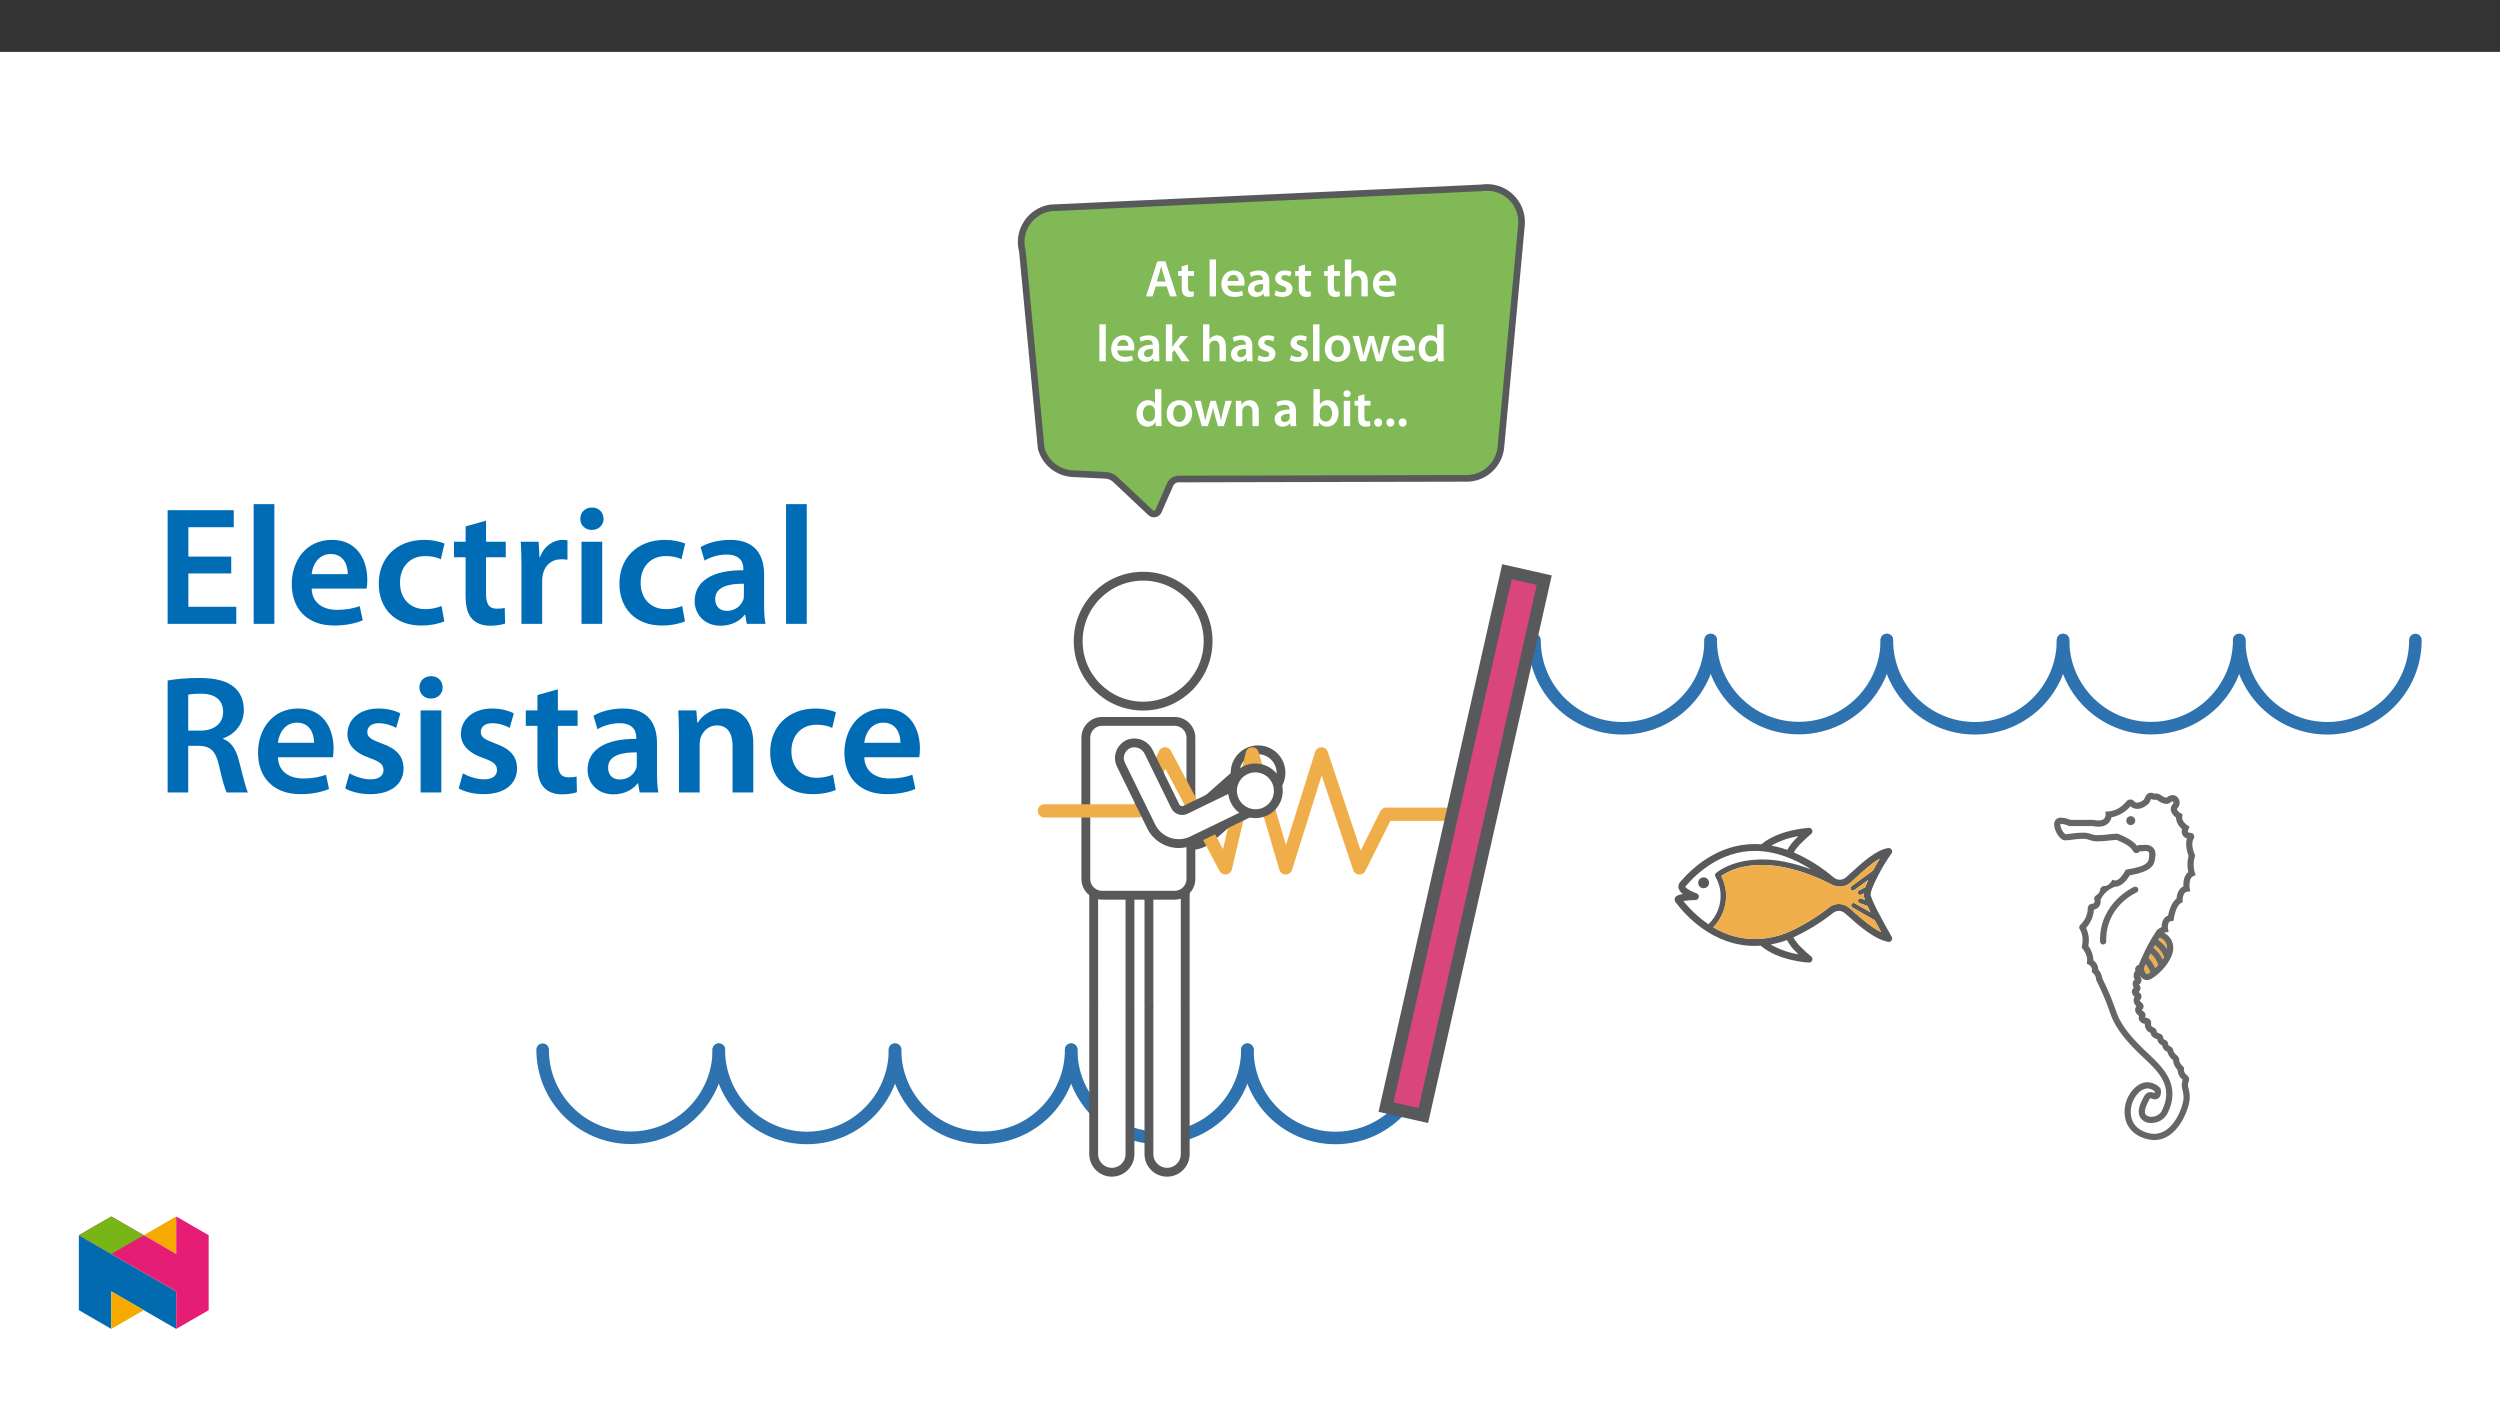 ﻿<?xml version="1.0" encoding="utf-8"?>
<svg xmlns="http://www.w3.org/2000/svg" xmlns:xlink="http://www.w3.org/1999/xlink" viewBox="0 0 960 540" version="1.1">
  <rect x="0" y="0" width="960" height="540" fill="#333333" stroke="none"/>
  <defs>
    <g>
      <symbol overflow="visible" id="glyph0-0">
        <path style="stroke:none;" d="M 0 0 L 9.953 0 L 9.953 -13.984 L 0 -13.984 Z M 4.984 -7.906 L 1.609 -12.953 L 8.328 -12.953 Z M 5.578 -6.969 L 8.969 -12.047 L 8.969 -1.938 L 5.578 -7 Z M 1.594 -1 L 4.984 -6.078 L 8.328 -1.031 L 1.609 -1.031 Z M 1 -12.047 L 4.359 -7 L 1 -1.938 Z M 1 -12.047 " />
      </symbol>
      <symbol overflow="visible" id="glyph0-1">
        <path style="stroke:none;" d="M 8.344 -3.828 L 9.562 0 L 12.219 0 L 7.828 -13.469 L 4.719 -13.469 L 0.391 0 L 2.922 0 L 4.078 -3.812 L 8.344 -3.812 Z M 4.5 -5.672 L 5.531 -8.984 C 5.75 -9.781 5.969 -10.719 6.156 -11.469 L 6.219 -11.469 C 6.422 -10.719 6.641 -9.797 6.891 -8.984 L 7.922 -5.703 L 4.5 -5.703 Z M 4.5 -5.672 " />
      </symbol>
      <symbol overflow="visible" id="glyph0-2">
        <path style="stroke:none;" d="M 1.719 -11.531 L 1.719 -9.734 L 0.344 -9.734 L 0.344 -7.875 L 1.719 -7.875 L 1.719 -3.328 C 1.719 -2.047 1.953 -1.141 2.484 -0.578 C 2.953 -0.078 3.688 0.219 4.609 0.219 C 5.359 0.219 6.016 0.094 6.375 -0.047 L 6.312 -1.938 C 6.062 -1.859 5.812 -1.828 5.375 -1.828 C 4.438 -1.828 4.125 -2.406 4.125 -3.609 L 4.125 -7.875 L 6.453 -7.875 L 6.453 -9.734 L 4.125 -9.734 L 4.125 -12.234 L 1.719 -11.547 Z M 1.719 -11.531 " />
      </symbol>
      <symbol overflow="visible" id="glyph0-3">
        <path style="stroke:none;" d="M 1.312 0 L 3.766 0 L 3.766 -14.188 L 1.312 -14.188 Z M 1.312 0 " />
      </symbol>
      <symbol overflow="visible" id="glyph0-4">
        <path style="stroke:none;" d="M 9.547 -4.188 C 9.578 -4.406 9.625 -4.766 9.625 -5.219 C 9.625 -7.344 8.594 -9.953 5.438 -9.953 C 2.328 -9.953 0.703 -7.406 0.703 -4.719 C 0.703 -1.75 2.547 0.203 5.703 0.203 C 7.094 0.203 8.25 -0.062 9.078 -0.422 L 8.703 -2.125 C 7.969 -1.875 7.172 -1.688 6.031 -1.688 C 4.469 -1.688 3.109 -2.438 3.047 -4.156 L 9.516 -4.156 Z M 3.047 -5.891 C 3.141 -6.891 3.781 -8.25 5.297 -8.25 C 6.938 -8.25 7.328 -6.797 7.312 -5.922 L 3.047 -5.922 Z M 3.047 -5.891 " />
      </symbol>
      <symbol overflow="visible" id="glyph0-5">
        <path style="stroke:none;" d="M 8.844 -5.844 C 8.844 -7.969 7.953 -9.953 4.844 -9.953 C 3.312 -9.953 2.047 -9.547 1.312 -9.109 L 1.812 -7.469 C 2.469 -7.891 3.469 -8.188 4.422 -8.188 C 6.141 -8.188 6.391 -7.156 6.391 -6.516 L 6.391 -6.375 C 2.812 -6.391 0.641 -5.125 0.641 -2.688 C 0.641 -1.219 1.734 0.219 3.688 0.219 C 4.953 0.219 5.969 -0.312 6.531 -1.078 L 6.609 -1.078 L 6.797 0 L 9 0 C 8.891 -0.625 8.844 -1.469 8.844 -2.344 Z M 6.453 -3.422 C 6.453 -3.25 6.453 -3.062 6.391 -2.891 C 6.156 -2.188 5.453 -1.578 4.469 -1.578 C 3.688 -1.578 3.062 -1.984 3.062 -2.953 C 3.062 -4.422 4.719 -4.766 6.453 -4.734 Z M 6.453 -3.422 " />
      </symbol>
      <symbol overflow="visible" id="glyph0-6">
        <path style="stroke:none;" d="M 0.719 -0.484 C 1.438 -0.078 2.484 0.203 3.672 0.203 C 6.234 0.203 7.609 -1.094 7.609 -2.875 C 7.594 -4.297 6.797 -5.219 5.016 -5.844 C 3.781 -6.297 3.328 -6.547 3.328 -7.172 C 3.328 -7.766 3.812 -8.188 4.688 -8.188 C 5.531 -8.188 6.328 -7.875 6.719 -7.625 L 7.234 -9.391 C 6.656 -9.703 5.719 -9.953 4.641 -9.953 C 2.391 -9.953 0.969 -8.625 0.969 -6.906 C 0.969 -5.75 1.75 -4.703 3.641 -4.062 C 4.844 -3.625 5.234 -3.328 5.234 -2.672 C 5.234 -2.031 4.766 -1.594 3.688 -1.594 C 2.812 -1.594 1.75 -1.969 1.219 -2.312 L 0.703 -0.484 Z M 0.719 -0.484 " />
      </symbol>
      <symbol overflow="visible" id="glyph0-7">
        <path style="stroke:none;" d="M 1.312 0 L 3.766 0 L 3.766 -5.844 C 3.766 -6.094 3.781 -6.359 3.859 -6.578 C 4.141 -7.312 4.828 -7.922 5.781 -7.922 C 7.125 -7.922 7.656 -6.875 7.656 -5.484 L 7.656 0 L 10.094 0 L 10.094 -5.734 C 10.094 -8.844 8.359 -9.953 6.719 -9.953 C 6.094 -9.953 5.516 -9.797 5.016 -9.516 C 4.516 -9.266 4.109 -8.891 3.812 -8.422 L 3.766 -8.422 L 3.766 -14.188 L 1.312 -14.188 Z M 1.312 0 " />
      </symbol>
      <symbol overflow="visible" id="glyph0-8">
        <path style="stroke:none;" d="M 3.766 -14.188 L 1.312 -14.188 L 1.312 0 L 3.766 0 L 3.766 -3.312 L 4.578 -4.281 L 7.375 0 L 10.406 0 L 6.281 -5.75 L 9.922 -9.734 L 6.938 -9.734 L 4.562 -6.609 C 4.328 -6.281 4.047 -5.859 3.812 -5.484 L 3.766 -5.484 Z M 3.766 -14.188 " />
      </symbol>
      <symbol overflow="visible" id="glyph0-9">
        <path style="stroke:none;" d="M 5.719 -9.953 C 2.781 -9.953 0.703 -7.984 0.703 -4.797 C 0.703 -1.672 2.828 0.219 5.562 0.219 C 8.031 0.219 10.531 -1.391 10.531 -4.953 C 10.531 -7.906 8.609 -9.953 5.719 -9.953 Z M 5.656 -8.141 C 7.328 -8.141 8.016 -6.422 8.016 -4.906 C 8.016 -2.922 7.031 -1.594 5.641 -1.594 C 4.156 -1.594 3.234 -2.984 3.234 -4.859 C 3.234 -6.469 3.922 -8.141 5.656 -8.141 Z M 5.656 -8.141 " />
      </symbol>
      <symbol overflow="visible" id="glyph0-10">
        <path style="stroke:none;" d="M 0.281 -9.719 L 3.141 0 L 5.422 0 L 6.672 -3.969 C 6.953 -4.922 7.188 -5.875 7.391 -7.047 L 7.453 -7.047 C 7.672 -5.891 7.891 -4.984 8.188 -3.969 L 9.344 0 L 11.594 0 L 14.656 -9.734 L 12.25 -9.734 L 11.172 -5.422 C 10.922 -4.281 10.672 -3.234 10.531 -2.188 L 10.484 -2.188 C 10.281 -3.234 10.016 -4.281 9.719 -5.422 L 8.484 -9.734 L 6.516 -9.734 L 5.234 -5.297 C 4.984 -4.297 4.656 -3.234 4.469 -2.188 L 4.406 -2.188 C 4.25 -3.234 4.031 -4.281 3.781 -5.312 L 2.766 -9.734 L 0.266 -9.734 Z M 0.281 -9.719 " />
      </symbol>
      <symbol overflow="visible" id="glyph0-11">
        <path style="stroke:none;" d="M 7.812 -14.172 L 7.812 -8.703 L 7.75 -8.703 C 7.328 -9.422 6.375 -9.953 5.047 -9.953 C 2.703 -9.953 0.672 -8.016 0.703 -4.766 C 0.703 -1.766 2.531 0.219 4.859 0.219 C 6.25 0.219 7.438 -0.453 7.984 -1.531 L 8.047 -1.531 L 8.172 0 L 10.344 0 C 10.297 -0.672 10.266 -1.75 10.266 -2.75 L 10.266 -14.188 L 7.812 -14.188 Z M 7.812 -4.219 C 7.812 -3.969 7.797 -3.719 7.734 -3.5 C 7.484 -2.453 6.609 -1.797 5.625 -1.797 C 4.062 -1.797 3.188 -3.062 3.188 -4.859 C 3.188 -6.656 4.062 -8.031 5.641 -8.031 C 6.75 -8.031 7.531 -7.266 7.75 -6.328 C 7.797 -6.141 7.812 -5.875 7.812 -5.672 Z M 7.812 -4.219 " />
      </symbol>
      <symbol overflow="visible" id="glyph0-12">
        <path style="stroke:none;" d="M 1.312 0 L 3.766 0 L 3.766 -5.734 C 3.766 -6.016 3.812 -6.312 3.891 -6.516 C 4.141 -7.25 4.828 -7.922 5.797 -7.922 C 7.125 -7.922 7.656 -6.891 7.656 -5.5 L 7.656 0 L 10.094 0 L 10.094 -5.781 C 10.094 -8.844 8.344 -9.953 6.656 -9.953 C 5.047 -9.953 3.984 -9.047 3.547 -8.281 L 3.469 -8.281 L 3.344 -9.734 L 1.219 -9.734 C 1.281 -8.891 1.312 -7.953 1.312 -6.828 Z M 1.312 0 " />
      </symbol>
      <symbol overflow="visible" id="glyph0-13">
        <path style="stroke:none;" d="M 1.312 -2.75 C 1.312 -1.75 1.281 -0.672 1.219 0 L 3.312 0 L 3.422 -1.453 L 3.484 -1.453 C 4.188 -0.266 5.297 0.219 6.547 0.219 C 8.75 0.219 10.953 -1.531 10.953 -5.016 C 10.984 -7.969 9.281 -9.953 6.906 -9.953 C 5.453 -9.953 4.406 -9.344 3.812 -8.406 L 3.766 -8.406 L 3.766 -14.188 L 1.312 -14.188 Z M 3.766 -5.594 C 3.766 -5.844 3.812 -6.062 3.844 -6.234 C 4.109 -7.312 5.016 -8.016 6.016 -8.016 C 7.656 -8.016 8.469 -6.641 8.469 -4.922 C 8.469 -2.953 7.531 -1.75 6 -1.75 C 4.938 -1.75 4.078 -2.453 3.828 -3.453 C 3.781 -3.625 3.766 -3.828 3.766 -4.031 Z M 3.766 -5.594 " />
      </symbol>
      <symbol overflow="visible" id="glyph0-14">
        <path style="stroke:none;" d="M 3.766 -0.016 L 3.766 -9.734 L 1.312 -9.734 L 1.312 0 L 3.766 0 Z M 2.547 -13.781 C 1.734 -13.781 1.172 -13.188 1.172 -12.438 C 1.172 -11.719 1.719 -11.094 2.531 -11.094 C 3.391 -11.094 3.922 -11.719 3.922 -12.438 C 3.906 -13.188 3.391 -13.781 2.547 -13.781 Z M 2.547 -13.781 " />
      </symbol>
      <symbol overflow="visible" id="glyph0-15">
        <path style="stroke:none;" d="M 2.516 0.219 C 3.453 0.219 4.047 -0.484 4.047 -1.375 C 4.047 -2.312 3.422 -2.969 2.531 -2.969 C 1.656 -2.969 1.016 -2.297 1.016 -1.375 C 1.016 -0.484 1.641 0.219 2.516 0.219 Z M 2.516 0.219 " />
      </symbol>
      <symbol overflow="visible" id="glyph1-0">
        <path style="stroke:none;" d="M 0 0 L 32.375 0 L 32.375 -45.328 L 0 -45.328 Z M 16.188 -25.578 L 5.188 -42.094 L 27.188 -42.094 Z M 18.125 -22.656 L 29.141 -39.172 L 29.141 -6.156 Z M 5.188 -3.234 L 16.188 -19.75 L 27.188 -3.234 Z M 3.234 -39.172 L 14.25 -22.656 L 3.234 -6.156 Z M 3.234 -39.172 " />
      </symbol>
      <symbol overflow="visible" id="glyph1-1">
        <path style="stroke:none;" d="M 29.016 -25.828 L 12.562 -25.828 L 12.562 -37.109 L 29.984 -37.109 L 29.984 -43.641 L 4.594 -43.641 L 4.594 0 L 30.953 0 L 30.953 -6.547 L 12.562 -6.547 L 12.562 -19.359 L 29.016 -19.359 Z M 29.016 -25.828 " />
      </symbol>
      <symbol overflow="visible" id="glyph1-2">
        <path style="stroke:none;" d="M 4.281 0 L 12.234 0 L 12.234 -45.969 L 4.281 -45.969 Z M 4.281 0 " />
      </symbol>
      <symbol overflow="visible" id="glyph1-3">
        <path style="stroke:none;" d="M 31.016 -13.531 C 31.141 -14.25 31.281 -15.406 31.281 -16.906 C 31.281 -23.828 27.906 -32.25 17.672 -32.25 C 7.578 -32.25 2.266 -24.016 2.266 -15.281 C 2.266 -5.641 8.281 0.641 18.516 0.641 C 23.047 0.641 26.812 -0.188 29.531 -1.359 L 28.359 -6.797 C 25.906 -5.953 23.312 -5.375 19.625 -5.375 C 14.5 -5.375 10.094 -7.828 9.906 -13.531 Z M 9.906 -19.094 C 10.234 -22.344 12.297 -26.812 17.219 -26.812 C 22.531 -26.812 23.828 -22.016 23.766 -19.094 Z M 9.906 -19.094 " />
      </symbol>
      <symbol overflow="visible" id="glyph1-4">
        <path style="stroke:none;" d="M 26.359 -6.859 C 24.797 -6.219 22.797 -5.641 20.078 -5.641 C 14.641 -5.641 10.422 -9.328 10.422 -15.797 C 10.359 -21.562 13.984 -26.031 20.078 -26.031 C 22.922 -26.031 24.797 -25.453 26.094 -24.797 L 27.516 -30.828 C 25.703 -31.594 22.734 -32.25 19.812 -32.25 C 8.734 -32.25 2.266 -24.922 2.266 -15.469 C 2.266 -5.703 8.672 0.641 18.516 0.641 C 22.469 0.641 25.766 -0.188 27.453 -0.969 Z M 26.359 -6.859 " />
      </symbol>
      <symbol overflow="visible" id="glyph1-5">
        <path style="stroke:none;" d="M 5.562 -37.422 L 5.562 -31.531 L 1.094 -31.531 L 1.094 -25.578 L 5.562 -25.578 L 5.562 -10.75 C 5.562 -6.609 6.344 -3.688 8.094 -1.875 C 9.578 -0.266 11.984 0.719 14.953 0.719 C 17.422 0.719 19.547 0.328 20.719 -0.125 L 20.594 -6.156 C 19.688 -5.891 18.906 -5.828 17.484 -5.828 C 14.438 -5.828 13.406 -7.766 13.406 -11.656 L 13.406 -25.578 L 20.984 -25.578 L 20.984 -31.531 L 13.406 -31.531 L 13.406 -39.625 Z M 5.562 -37.422 " />
      </symbol>
      <symbol overflow="visible" id="glyph1-6">
        <path style="stroke:none;" d="M 4.281 0 L 12.234 0 L 12.234 -16.375 C 12.234 -17.219 12.297 -18.062 12.438 -18.781 C 13.141 -22.406 15.797 -24.797 19.547 -24.797 C 20.531 -24.797 21.234 -24.734 21.953 -24.609 L 21.953 -32.047 C 21.297 -32.188 20.844 -32.25 20.078 -32.25 C 16.641 -32.25 12.953 -29.984 11.391 -25.578 L 11.203 -25.578 L 10.875 -31.531 L 4.016 -31.531 C 4.203 -28.75 4.281 -25.641 4.281 -21.375 Z M 4.281 0 " />
      </symbol>
      <symbol overflow="visible" id="glyph1-7">
        <path style="stroke:none;" d="M 12.234 0 L 12.234 -31.531 L 4.281 -31.531 L 4.281 0 Z M 8.281 -44.672 C 5.641 -44.672 3.812 -42.797 3.812 -40.344 C 3.812 -38.016 5.562 -36.062 8.219 -36.062 C 11 -36.062 12.75 -38.016 12.75 -40.344 C 12.688 -42.797 11 -44.672 8.281 -44.672 Z M 8.281 -44.672 " />
      </symbol>
      <symbol overflow="visible" id="glyph1-8">
        <path style="stroke:none;" d="M 28.75 -18.906 C 28.75 -25.828 25.828 -32.25 15.734 -32.25 C 10.75 -32.25 6.672 -30.891 4.344 -29.469 L 5.891 -24.281 C 8.031 -25.641 11.266 -26.609 14.375 -26.609 C 19.938 -26.609 20.781 -23.188 20.781 -21.109 L 20.781 -20.594 C 9.125 -20.656 2.078 -16.578 2.078 -8.672 C 2.078 -3.891 5.641 0.719 11.984 0.719 C 16.125 0.719 19.422 -1.031 21.297 -3.5 L 21.5 -3.5 L 22.078 0 L 29.266 0 C 28.875 -1.938 28.75 -4.734 28.75 -7.578 Z M 20.984 -11.078 C 20.984 -10.484 20.984 -9.906 20.781 -9.328 C 20 -7.062 17.734 -4.984 14.5 -4.984 C 11.984 -4.984 9.969 -6.406 9.969 -9.516 C 9.969 -14.312 15.344 -15.469 20.984 -15.406 Z M 20.984 -11.078 " />
      </symbol>
      <symbol overflow="visible" id="glyph1-9">
        <path style="stroke:none;" d="M 4.594 0 L 12.5 0 L 12.5 -17.938 L 16.516 -17.938 C 21.047 -17.812 23.047 -16 24.344 -10.297 C 25.516 -4.859 26.609 -1.297 27.266 0 L 35.422 0 C 34.578 -1.688 33.406 -6.734 31.984 -12.172 C 30.953 -16.375 29.078 -19.422 25.906 -20.594 L 25.906 -20.781 C 30.047 -22.203 33.859 -26.031 33.859 -31.656 C 33.859 -35.422 32.5 -38.469 30.109 -40.469 C 27.125 -42.922 22.922 -43.969 16.641 -43.969 C 12.047 -43.969 7.641 -43.578 4.594 -43 Z M 12.5 -37.562 C 13.281 -37.75 14.891 -37.938 17.422 -37.938 C 22.594 -37.938 25.906 -35.672 25.906 -30.953 C 25.906 -26.609 22.594 -23.766 17.219 -23.766 L 12.5 -23.766 Z M 12.5 -37.562 " />
      </symbol>
      <symbol overflow="visible" id="glyph1-10">
        <path style="stroke:none;" d="M 2.328 -1.547 C 4.656 -0.266 8.094 0.641 11.906 0.641 C 20.266 0.641 24.734 -3.5 24.734 -9.266 C 24.672 -13.922 22.078 -16.828 16.312 -18.844 C 12.297 -20.328 10.812 -21.234 10.812 -23.25 C 10.812 -25.188 12.375 -26.609 15.219 -26.609 C 18 -26.609 20.594 -25.578 21.891 -24.797 L 23.5 -30.375 C 21.625 -31.406 18.578 -32.25 15.094 -32.25 C 7.766 -32.25 3.172 -27.969 3.172 -22.406 C 3.172 -18.641 5.703 -15.281 11.844 -13.203 C 15.734 -11.781 17.031 -10.75 17.031 -8.609 C 17.031 -6.547 15.469 -5.047 11.984 -5.047 C 9.125 -5.047 5.703 -6.281 3.953 -7.375 Z M 2.328 -1.547 " />
      </symbol>
      <symbol overflow="visible" id="glyph1-11">
        <path style="stroke:none;" d="M 4.281 0 L 12.234 0 L 12.234 -18.578 C 12.234 -19.484 12.375 -20.469 12.625 -21.109 C 13.469 -23.5 15.672 -25.766 18.844 -25.766 C 23.188 -25.766 24.859 -22.344 24.859 -17.812 L 24.859 0 L 32.828 0 L 32.828 -18.719 C 32.828 -28.688 27.125 -32.25 21.625 -32.25 C 16.375 -32.25 12.953 -29.266 11.531 -26.812 L 11.328 -26.812 L 10.938 -31.531 L 4.016 -31.531 C 4.141 -28.812 4.281 -25.766 4.281 -22.141 Z M 4.281 0 " />
      </symbol>
    </g>
    <clipPath id="clip1">
      <path d="M 791 177 L 929.926 177 L 929.926 348 L 791 348 Z M 791 177 " />
    </clipPath>
    <clipPath id="clip2">
      <path d="M 205.961 334 L 345 334 L 345 451.84 L 205.961 451.84 Z M 205.961 334 " />
    </clipPath>
    <clipPath id="clip3">
      <path d="M 207 334 L 412 334 L 412 451.84 L 207 451.84 Z M 207 334 " />
    </clipPath>
    <clipPath id="clip4">
      <path d="M 275 334 L 480 334 L 480 451.84 L 275 451.84 Z M 275 334 " />
    </clipPath>
    <clipPath id="clip5">
      <path d="M 343 334 L 548 334 L 548 451.84 L 343 451.84 Z M 343 334 " />
    </clipPath>
    <clipPath id="clip6">
      <path d="M 410 334 L 615 334 L 615 451.84 L 410 451.84 Z M 410 334 " />
    </clipPath>
    <clipPath id="clip7">
      <path d="M 371 286 L 482 286 L 482 451.84 L 371 451.84 Z M 371 286 " />
    </clipPath>
    <clipPath id="clip8">
      <path d="M 393 286 L 504 286 L 504 451.84 L 393 451.84 Z M 393 286 " />
    </clipPath>
    <clipPath id="clip9">
      <path d="M 464 151 L 662 151 L 662 451.84 L 464 451.84 Z M 464 151 " />
    </clipPath>
    <clipPath id="clip10">
      <path d="M 356 70.711 L 621 70.711 L 621 234 L 356 234 Z M 356 70.711 " />
    </clipPath>
    <clipPath id="clip11">
      <path d="M 30.277 474 L 68 474 L 68 510.301 L 30.277 510.301 Z M 30.277 474 " />
    </clipPath>
    <clipPath id="clip12">
      <path d="M 42 495 L 56 495 L 56 510.301 L 42 510.301 Z M 42 495 " />
    </clipPath>
    <clipPath id="clip13">
      <path d="M 55 467.125 L 68 467.125 L 68 482 L 55 482 Z M 55 467.125 " />
    </clipPath>
    <clipPath id="clip14">
      <path d="M 30.277 467.125 L 80.133 467.125 L 80.133 510.301 L 30.277 510.301 Z M 30.277 467.125 " />
    </clipPath>
    <clipPath id="clip15">
      <path d="M 30.277 467.125 L 56 467.125 L 56 482 L 30.277 482 Z M 30.277 467.125 " />
    </clipPath>
  </defs>
  <g id="surface1">
    <path style=" stroke:none;fill-rule:nonzero;fill:rgb(100%,100%,100%);fill-opacity:1;" d="M 0 559.926 L 960 559.926 L 960 19.926 L 0 19.926 Z M 0 559.926 " />
    <path style=" stroke:none;fill-rule:nonzero;fill:rgb(93.7%,68.199%,28.6%);fill-opacity:1;" d="M 824.852 373.848 C 824.719 373.926 824.566 373.973 824.41 373.98 C 823.93 373.98 823.445 372.812 823.262 371.883 C 823.398 371.543 823.641 370.957 823.965 370.207 C 824.688 371.16 825.277 372.207 825.719 373.316 C 825.445 373.512 825.152 373.691 824.852 373.848 " />
    <path style=" stroke:none;fill-rule:nonzero;fill:rgb(93.7%,68.199%,28.6%);fill-opacity:1;" d="M 827.633 371.738 C 826.98 370.297 826.105 368.969 825.043 367.797 C 825.289 367.266 825.555 366.703 825.836 366.125 C 827.203 367.32 828.211 368.867 828.746 370.598 C 828.379 371.004 828.004 371.387 827.633 371.738 " />
    <path style=" stroke:none;fill-rule:nonzero;fill:rgb(93.7%,68.199%,28.6%);fill-opacity:1;" d="M 830.449 368.441 C 829.664 366.684 828.457 365.145 826.934 363.965 C 827.113 363.625 827.293 363.289 827.48 362.953 C 829.082 364.082 830.32 365.66 831.043 367.48 C 830.859 367.805 830.66 368.125 830.449 368.441 " />
    <path style=" stroke:none;fill-rule:nonzero;fill:rgb(93.7%,68.199%,28.6%);fill-opacity:1;" d="M 832.039 362.969 C 832.156 363.438 832.188 363.918 832.133 364.395 C 831.219 363.016 830.051 361.824 828.688 360.887 C 828.867 360.594 829.047 360.309 829.23 360.031 C 830.602 360.48 831.652 361.582 832.039 362.969 " />
    <path style="fill:none;stroke-width:5.673;stroke-linecap:round;stroke-linejoin:miter;stroke:rgb(17.999%,45.099%,68.999%);stroke-opacity:1;stroke-miterlimit:10;" d="M -0.002 -0 C 0.039 -21.981 -17.746 -39.83 -39.727 -39.867 C -61.703 -39.908 -79.552 -22.123 -79.593 -0.143 L -79.593 -0 " transform="matrix(0.85,0,0,-0.85,656.896,245.773)" />
    <path style="fill:none;stroke-width:5.673;stroke-linecap:round;stroke-linejoin:miter;stroke:rgb(17.999%,45.099%,68.999%);stroke-opacity:1;stroke-miterlimit:10;" d="M -0 -0 C -0.01 -21.981 -17.836 -39.789 -39.812 -39.779 C -61.779 -39.77 -79.587 -21.967 -79.596 -0 " transform="matrix(0.85,0,0,-0.85,724.551,245.773)" />
    <path style="fill:none;stroke-width:5.673;stroke-linecap:round;stroke-linejoin:miter;stroke:rgb(17.999%,45.099%,68.999%);stroke-opacity:1;stroke-miterlimit:10;" d="M 0.001 -0 C 0.038 -21.981 -17.747 -39.83 -39.723 -39.867 C -61.704 -39.908 -79.553 -22.123 -79.594 -0.143 L -79.594 -0 " transform="matrix(0.85,0,0,-0.85,792.206,245.773)" />
    <path style="fill:none;stroke-width:5.673;stroke-linecap:round;stroke-linejoin:miter;stroke:rgb(17.999%,45.099%,68.999%);stroke-opacity:1;stroke-miterlimit:10;" d="M -0.001 -0 C 0.008 -21.981 -17.8 -39.807 -39.781 -39.816 C -61.757 -39.825 -79.583 -22.013 -79.592 -0.032 L -79.592 -0 " transform="matrix(0.85,0,0,-0.85,859.861,245.773)" />
    <g clip-path="url(#clip1)" clip-rule="nonzero">
      <path style="fill:none;stroke-width:5.673;stroke-linecap:round;stroke-linejoin:miter;stroke:rgb(17.999%,45.099%,68.999%);stroke-opacity:1;stroke-miterlimit:10;" d="M 0 -0 C 0.042 -21.981 -17.743 -39.83 -39.724 -39.867 C -61.704 -39.908 -79.554 -22.123 -79.595 -0.143 L -79.595 -0 " transform="matrix(0.85,0,0,-0.85,927.515,245.773)" />
    </g>
    <g clip-path="url(#clip2)" clip-rule="nonzero">
      <path style="fill:none;stroke-width:5.673;stroke-linecap:round;stroke-linejoin:miter;stroke:rgb(17.999%,45.099%,68.999%);stroke-opacity:1;stroke-miterlimit:10;" d="M 0.001 0.002 C -0.008 -21.979 -17.835 -39.787 -39.815 -39.778 C -61.778 -39.773 -79.586 -21.965 -79.595 0.002 " transform="matrix(0.85,0,0,-0.85,276.027,403.087)" />
    </g>
    <g clip-path="url(#clip3)" clip-rule="nonzero">
      <path style="fill:none;stroke-width:5.673;stroke-linecap:round;stroke-linejoin:miter;stroke:rgb(17.999%,45.099%,68.999%);stroke-opacity:1;stroke-miterlimit:10;" d="M 0.002 0.002 C 0.034 -21.979 -17.755 -39.824 -39.736 -39.861 C -61.712 -39.893 -79.561 -22.103 -79.594 -0.127 L -79.594 0.002 " transform="matrix(0.85,0,0,-0.85,343.682,403.087)" />
    </g>
    <g clip-path="url(#clip4)" clip-rule="nonzero">
      <path style="fill:none;stroke-width:5.673;stroke-linecap:round;stroke-linejoin:miter;stroke:rgb(17.999%,45.099%,68.999%);stroke-opacity:1;stroke-miterlimit:10;" d="M -0.001 0.002 C -0.01 -21.979 -17.836 -39.787 -39.812 -39.778 C -61.779 -39.773 -79.583 -21.965 -79.592 0.002 " transform="matrix(0.85,0,0,-0.85,411.337,403.087)" />
    </g>
    <g clip-path="url(#clip5)" clip-rule="nonzero">
      <path style="fill:none;stroke-width:5.673;stroke-linecap:round;stroke-linejoin:miter;stroke:rgb(17.999%,45.099%,68.999%);stroke-opacity:1;stroke-miterlimit:10;" d="M 0.001 0.002 C 0.028 -21.979 -17.766 -39.819 -39.747 -39.851 C -61.723 -39.879 -79.563 -22.085 -79.595 -0.104 L -79.595 0.002 " transform="matrix(0.85,0,0,-0.85,478.992,403.087)" />
    </g>
    <g clip-path="url(#clip6)" clip-rule="nonzero">
      <path style="fill:none;stroke-width:5.673;stroke-linecap:round;stroke-linejoin:miter;stroke:rgb(17.999%,45.099%,68.999%);stroke-opacity:1;stroke-miterlimit:10;" d="M -0.002 0.002 C 0.039 -21.979 -17.746 -39.828 -39.726 -39.87 C -61.703 -39.906 -79.556 -22.122 -79.593 -0.145 L -79.593 0.002 " transform="matrix(0.85,0,0,-0.85,546.646,403.087)" />
    </g>
    <path style=" stroke:none;fill-rule:nonzero;fill:rgb(100%,100%,100%);fill-opacity:1;" d="M 464.723 321.773 L 484.277 304.48 C 486.531 302.578 487.094 299.332 485.613 296.777 C 483.902 294.023 480.277 293.176 477.523 294.891 C 477.242 295.062 476.98 295.258 476.734 295.477 L 459.145 311.031 C 457.926 312.105 456.074 311.992 455 310.777 L 439.652 293.422 C 437.746 291.168 434.5 290.605 431.949 292.082 C 429.191 293.797 428.348 297.418 430.059 300.172 C 430.23 300.453 430.43 300.715 430.648 300.965 L 448.148 320.754 C 452.445 325.613 459.863 326.066 464.723 321.773 " />
    <path style="fill:none;stroke-width:4;stroke-linecap:butt;stroke-linejoin:miter;stroke:rgb(34.499%,34.9%,35.699%);stroke-opacity:1;stroke-miterlimit:10;" d="M 0.001 -0.001 L 23.007 20.344 C 25.658 22.582 26.32 26.401 24.578 29.406 C 22.565 32.646 18.301 33.644 15.061 31.626 C 14.73 31.424 14.422 31.194 14.133 30.937 L -6.561 12.637 C -7.995 11.373 -10.174 11.507 -11.437 12.936 L -29.493 33.354 C -31.736 36.006 -35.555 36.667 -38.556 34.93 C -41.8 32.913 -42.793 28.653 -40.78 25.413 C -40.578 25.082 -40.344 24.774 -40.086 24.48 L -19.498 1.199 C -14.443 -4.518 -5.716 -5.051 0.001 -0.001 Z M 0.001 -0.001 " transform="matrix(0.85,0,0,-0.85,464.722,321.773)" />
    <path style=" stroke:none;fill-rule:nonzero;fill:rgb(100%,100%,100%);fill-opacity:1;" d="M 489.691 290.902 C 486.469 287.258 480.902 286.918 477.258 290.141 C 473.617 293.359 473.273 298.926 476.496 302.57 C 479.719 306.215 485.281 306.555 488.926 303.332 C 492.57 300.109 492.91 294.547 489.691 290.902 " />
    <path style="fill:none;stroke-width:4;stroke-linecap:butt;stroke-linejoin:miter;stroke:rgb(34.499%,34.9%,35.699%);stroke-opacity:1;stroke-miterlimit:10;" d="M 0.002 -0 C -3.789 4.288 -10.338 4.687 -14.626 0.896 C -18.909 -2.891 -19.313 -9.439 -15.522 -13.727 C -11.731 -18.015 -5.186 -18.415 -0.899 -14.623 C 3.389 -10.832 3.789 -4.288 0.002 -0 Z M 0.002 -0 " transform="matrix(0.85,0,0,-0.85,489.69,290.902)" />
    <path style=" stroke:none;fill-rule:nonzero;fill:rgb(100%,100%,100%);fill-opacity:1;" d="M 438.969 221.262 C 452.742 221.262 463.91 232.43 463.91 246.203 C 463.91 259.98 452.742 271.145 438.969 271.145 C 425.191 271.145 414.023 259.98 414.023 246.203 C 414.023 232.43 425.191 221.262 438.969 221.262 " />
    <path style="fill:none;stroke-width:4;stroke-linecap:butt;stroke-linejoin:miter;stroke:rgb(34.499%,34.9%,35.699%);stroke-opacity:1;stroke-miterlimit:10;" d="M 0.001 0 C 16.205 0 29.344 -13.138 29.344 -29.342 C 29.344 -45.551 16.205 -58.685 0.001 -58.685 C -16.207 -58.685 -29.346 -45.551 -29.346 -29.342 C -29.346 -13.138 -16.207 0 0.001 0 Z M 0.001 0 " transform="matrix(0.85,0,0,-0.85,438.968,221.262)" />
    <path style=" stroke:none;fill-rule:nonzero;fill:rgb(100%,100%,100%);fill-opacity:1;" d="M 433.91 341.203 C 433.91 337.355 430.789 334.234 426.941 334.234 C 423.094 334.234 419.973 337.355 419.973 341.203 L 419.973 385.953 C 420.027 386.441 420.027 386.93 419.973 387.418 L 419.973 443.172 C 419.973 447.02 423.094 450.141 426.941 450.141 C 430.789 450.141 433.91 447.02 433.91 443.172 L 433.91 387.418 C 433.859 386.934 433.859 386.441 433.91 385.953 Z M 433.91 341.203 " />
    <g clip-path="url(#clip7)" clip-rule="nonzero">
      <path style="fill:none;stroke-width:4;stroke-linecap:butt;stroke-linejoin:miter;stroke:rgb(34.499%,34.9%,35.699%);stroke-opacity:1;stroke-miterlimit:10;" d="M -0.001 0 C -0.001 4.527 -3.673 8.199 -8.2 8.199 C -12.727 8.199 -16.398 4.527 -16.398 0 L -16.398 -52.647 C -16.334 -53.221 -16.334 -53.796 -16.398 -54.37 L -16.398 -119.963 C -16.398 -124.49 -12.727 -128.162 -8.2 -128.162 C -3.673 -128.162 -0.001 -124.49 -0.001 -119.963 L -0.001 -54.37 C -0.061 -53.8 -0.061 -53.221 -0.001 -52.647 Z M -0.001 0 " transform="matrix(0.85,0,0,-0.85,433.911,341.203)" />
    </g>
    <path style=" stroke:none;fill-rule:nonzero;fill:rgb(100%,100%,100%);fill-opacity:1;" d="M 455.129 341.203 C 455.129 337.355 452.012 334.234 448.16 334.234 C 444.312 334.234 441.191 337.355 441.191 341.203 L 441.191 385.953 C 441.246 386.441 441.246 386.93 441.191 387.418 L 441.191 443.172 C 441.191 447.02 444.312 450.141 448.16 450.141 C 452.012 450.141 455.129 447.02 455.129 443.172 L 455.129 387.418 C 455.078 386.934 455.078 386.441 455.129 385.953 Z M 455.129 341.203 " />
    <g clip-path="url(#clip8)" clip-rule="nonzero">
      <path style="fill:none;stroke-width:4;stroke-linecap:butt;stroke-linejoin:miter;stroke:rgb(34.499%,34.9%,35.699%);stroke-opacity:1;stroke-miterlimit:10;" d="M -0.002 0 C -0.002 4.527 -3.669 8.199 -8.2 8.199 C -12.727 8.199 -16.399 4.527 -16.399 0 L -16.399 -52.647 C -16.334 -53.221 -16.334 -53.796 -16.399 -54.37 L -16.399 -119.963 C -16.399 -124.49 -12.727 -128.162 -8.2 -128.162 C -3.669 -128.162 -0.002 -124.49 -0.002 -119.963 L -0.002 -54.37 C -0.061 -53.8 -0.061 -53.221 -0.002 -52.647 Z M -0.002 0 " transform="matrix(0.85,0,0,-0.85,455.13,341.203)" />
    </g>
    <path style=" stroke:none;fill-rule:nonzero;fill:rgb(100%,100%,100%);fill-opacity:1;" d="M 423.215 277.016 L 451.051 277.016 C 454.508 277.016 457.309 279.816 457.309 283.27 L 457.309 337.516 C 457.309 340.973 454.508 343.77 451.051 343.77 L 423.215 343.77 C 419.762 343.77 416.961 340.973 416.961 337.516 L 416.961 283.27 C 416.961 279.816 419.762 277.016 423.215 277.016 " />
    <path style="fill:none;stroke-width:4;stroke-linecap:butt;stroke-linejoin:miter;stroke:rgb(34.499%,34.9%,35.699%);stroke-opacity:1;stroke-miterlimit:10;" d="M -0 -0.002 L 32.748 -0.002 C 36.815 -0.002 40.11 -3.297 40.11 -7.359 L 40.11 -71.178 C 40.11 -75.245 36.815 -78.536 32.748 -78.536 L -0 -78.536 C -4.063 -78.536 -7.358 -75.245 -7.358 -71.178 L -7.358 -7.359 C -7.358 -3.297 -4.063 -0.002 -0 -0.002 Z M -0 -0.002 " transform="matrix(0.85,0,0,-0.85,423.215,277.014)" />
    <path style="fill:none;stroke-width:6;stroke-linecap:round;stroke-linejoin:round;stroke:rgb(93.7%,68.199%,28.6%);stroke-opacity:1;stroke-miterlimit:4;" d="M 0.002 -0.001 L -26.514 -0.001 L -38.628 -24.229 L -55.802 27.256 L -71.942 -24.229 L -87.084 27.256 L -99.198 -24.229 L -126.455 27.256 L -138.569 1.516 L -180.968 1.516 " transform="matrix(0.85,0,0,-0.85,554.873,312.664)" />
    <path style=" stroke:none;fill-rule:nonzero;fill:rgb(100%,100%,100%);fill-opacity:1;" d="M 457.746 322.77 L 481.168 311.426 C 483.844 310.203 485.25 307.234 484.5 304.391 C 483.574 301.27 480.293 299.488 477.172 300.414 C 476.871 300.504 476.574 300.617 476.293 300.754 L 455.223 310.961 C 453.762 311.664 452.012 311.059 451.301 309.602 L 441.121 288.816 C 439.883 286.141 436.91 284.73 434.055 285.461 C 430.961 286.359 429.184 289.594 430.078 292.688 C 430.176 293.016 430.297 293.332 430.449 293.637 L 442.055 317.34 C 444.902 323.156 451.914 325.586 457.746 322.77 " />
    <path style="fill:none;stroke-width:4;stroke-linecap:butt;stroke-linejoin:miter;stroke:rgb(34.499%,34.9%,35.699%);stroke-opacity:1;stroke-miterlimit:10;" d="M -0.002 0.002 L 27.554 13.348 C 30.701 14.786 32.356 18.279 31.474 21.624 C 30.384 25.296 26.524 27.392 22.852 26.303 C 22.498 26.197 22.149 26.064 21.818 25.903 L -2.97 13.895 C -4.689 13.067 -6.748 13.78 -7.584 15.494 L -19.56 39.947 C -21.017 43.095 -24.515 44.754 -27.874 43.895 C -31.514 42.838 -33.605 39.033 -32.552 35.393 C -32.437 35.007 -32.295 34.635 -32.116 34.276 L -18.462 6.39 C -15.112 -0.453 -6.863 -3.311 -0.002 0.002 Z M -0.002 0.002 " transform="matrix(0.85,0,0,-0.85,457.747,322.771)" />
    <path style=" stroke:none;fill-rule:nonzero;fill:rgb(100%,100%,100%);fill-opacity:1;" d="M 489.98 299.844 C 487.848 295.48 482.59 293.66 478.211 295.77 C 473.867 297.875 472.051 303.105 474.156 307.453 C 474.164 307.469 474.172 307.484 474.18 307.5 C 476.316 311.863 481.574 313.684 485.949 311.574 C 490.297 309.465 492.109 304.238 490.004 299.891 C 489.996 299.875 489.992 299.859 489.98 299.844 " />
    <path style="fill:none;stroke-width:4;stroke-linecap:butt;stroke-linejoin:miter;stroke:rgb(34.499%,34.9%,35.699%);stroke-opacity:1;stroke-miterlimit:10;" d="M -0.002 0 C -2.511 5.133 -8.697 7.275 -13.848 4.793 C -18.958 2.316 -21.095 -3.837 -18.618 -8.952 C -18.609 -8.97 -18.6 -8.989 -18.591 -9.007 C -16.077 -14.141 -9.891 -16.282 -4.744 -13.8 C 0.371 -11.319 2.503 -5.17 0.026 -0.055 C 0.017 -0.037 0.012 -0.018 -0.002 0 Z M -0.002 0 " transform="matrix(0.85,0,0,-0.85,489.982,299.844)" />
    <path style=" stroke:none;fill-rule:nonzero;fill:rgb(85.5%,27.499%,47.8%);fill-opacity:1;" d="M 578.672 219.543 L 592.996 222.781 L 546.566 428.363 L 532.238 425.125 Z M 578.672 219.543 " />
    <g clip-path="url(#clip9)" clip-rule="nonzero">
      <path style="fill:none;stroke-width:5.673;stroke-linecap:round;stroke-linejoin:miter;stroke:rgb(34.499%,34.9%,35.699%);stroke-opacity:1;stroke-miterlimit:10;" d="M 0.001 0.002 L 16.853 -3.808 L -37.77 -245.669 L -54.626 -241.859 Z M 0.001 0.002 " transform="matrix(0.85,0,0,-0.85,578.671,219.545)" />
    </g>
    <path style=" stroke:none;fill-rule:nonzero;fill:rgb(50.2%,72.499%,33.699%);fill-opacity:1;" d="M 394.266 85.723 C 396.336 82.539 399.664 80.395 403.418 79.828 L 569.031 72.137 C 569.328 72.094 569.629 72.059 569.926 72.031 C 577.234 71.43 583.648 76.867 584.25 84.18 C 584.316 84.988 584.309 85.801 584.227 86.609 L 576.332 171.762 C 575.691 178.113 570.621 183.105 564.266 183.656 C 563.664 183.707 563.059 183.715 562.457 183.688 L 452.785 183.945 C 451.301 183.871 449.922 184.723 449.324 186.082 L 444.863 196.234 C 444.438 197.199 443.316 197.637 442.352 197.211 C 442.152 197.125 441.973 197.004 441.812 196.855 L 428.234 184.078 C 427.242 183.148 425.949 182.598 424.59 182.527 L 411.949 181.895 C 406.227 181.613 401.328 177.688 399.812 172.16 L 392.602 96.484 C 391.594 92.824 392.199 88.91 394.266 85.723 " />
    <g clip-path="url(#clip10)" clip-rule="nonzero">
      <path style="fill:none;stroke-width:3;stroke-linecap:butt;stroke-linejoin:miter;stroke:rgb(34.499%,34.9%,35.699%);stroke-opacity:1;stroke-miterlimit:10;" d="M 0.002 0.001 C 2.437 3.746 6.353 6.269 10.769 6.936 L 205.608 15.985 C 205.957 16.035 206.311 16.076 206.661 16.109 C 215.259 16.816 222.805 10.419 223.513 1.816 C 223.591 0.865 223.582 -0.091 223.485 -1.042 L 214.197 -101.221 C 213.444 -108.694 207.479 -114.567 200.002 -115.215 C 199.294 -115.275 198.582 -115.284 197.874 -115.252 L 68.848 -115.555 C 67.102 -115.468 65.479 -116.47 64.776 -118.069 L 59.528 -130.013 C 59.027 -131.148 57.708 -131.663 56.573 -131.162 C 56.339 -131.061 56.127 -130.918 55.939 -130.743 L 39.965 -115.711 C 38.798 -114.618 37.276 -113.97 35.677 -113.887 L 20.806 -113.142 C 14.073 -112.811 8.31 -108.193 6.527 -101.69 L -1.956 -12.66 C -3.142 -8.354 -2.43 -3.749 0.002 0.001 Z M 0.002 0.001 " transform="matrix(0.85,0,0,-0.85,394.264,85.724)" />
    </g>
    <path style=" stroke:none;fill-rule:nonzero;fill:rgb(34.499%,34.9%,35.699%);fill-opacity:1;" d="M 654.184 336.902 C 655.336 336.902 656.27 337.836 656.27 338.992 C 656.27 340.145 655.336 341.074 654.184 341.074 C 653.031 341.074 652.098 340.145 652.098 338.992 C 652.098 337.836 653.031 336.902 654.184 336.902 " />
    <path style=" stroke:none;fill-rule:nonzero;fill:rgb(34.499%,34.9%,35.699%);fill-opacity:1;" d="M 711.316 349.684 C 710.918 349.328 710.535 348.988 710.168 348.664 C 707.906 346.66 704.516 346.617 702.203 348.566 C 699.059 351.191 690 357.191 683.305 359.172 C 680.234 360.094 677.043 360.574 673.836 360.594 C 668.207 360.562 662.695 359 657.883 356.078 C 661.367 352.555 663.156 347.691 662.785 342.746 C 662.613 340.52 661.996 338.352 660.969 336.371 C 663.945 334.391 667.32 333.098 670.859 332.598 C 677.395 331.516 688.43 331.906 703.879 339.93 C 703.992 339.988 704.113 340.027 704.242 340.039 C 706.426 340.875 708.891 340.43 710.637 338.879 C 711.227 338.352 711.844 337.785 712.496 337.188 C 715.219 334.688 718.66 331.535 721.84 329.703 C 720.977 331.109 720.062 332.707 719.211 334.305 L 710.945 340.324 C 710.531 340.621 710.434 341.199 710.73 341.613 C 711.027 342.027 711.605 342.125 712.023 341.828 C 712.027 341.824 712.031 341.82 712.035 341.82 L 717.41 337.906 C 716.926 338.957 716.539 339.887 716.254 340.695 L 713.879 341.902 C 713.422 342.133 713.242 342.691 713.473 343.148 C 713.703 343.602 714.262 343.785 714.719 343.551 L 715.664 343.07 C 715.652 343.223 715.648 343.375 715.656 343.527 C 715.723 344.223 715.887 344.91 716.141 345.562 L 714.711 345.031 C 714.234 344.852 713.703 345.098 713.523 345.578 C 713.348 346.055 713.59 346.59 714.07 346.766 L 717.102 347.891 C 717.438 348.633 717.832 349.445 718.277 350.328 L 712.238 346.867 C 711.797 346.613 711.23 346.77 710.977 347.211 C 710.723 347.656 710.875 348.219 711.32 348.473 L 719.867 353.371 C 720.625 354.781 721.469 356.32 722.398 357.977 C 718.523 356.086 714.465 352.48 711.316 349.684 M 689.934 365.793 C 690.16 366.023 690.387 366.25 690.609 366.465 C 686.855 365.863 683.242 364.582 679.949 362.68 C 681.332 362.43 682.699 362.105 684.051 361.711 C 684.754 361.5 685.477 361.254 686.211 360.977 C 687.172 362.781 688.43 364.41 689.934 365.793 M 646.398 345.965 C 647.949 345.75 649.512 345.633 651.074 345.613 C 651.805 345.602 652.387 345 652.375 344.27 C 652.367 343.711 652.008 343.219 651.48 343.039 C 650.699 342.762 649.938 342.434 649.199 342.055 C 647.531 341.188 647.203 340.613 647.148 340.484 C 647.16 340.461 647.18 340.441 647.195 340.418 C 651.535 335.316 660.762 326.754 673.836 326.754 C 681.969 326.754 689.465 329.996 695.504 333.855 C 691.984 332.508 688.352 331.484 684.652 330.793 C 679.93 329.879 675.086 329.793 670.332 330.539 C 662.848 331.82 659.145 335.082 658.906 335.301 L 658.898 335.305 L 658.879 335.324 C 658.859 335.344 658.84 335.363 658.82 335.383 C 658.812 335.391 658.809 335.402 658.801 335.41 C 658.785 335.43 658.77 335.445 658.758 335.465 C 658.746 335.477 658.738 335.492 658.73 335.504 C 658.719 335.52 658.711 335.535 658.699 335.551 C 658.691 335.566 658.684 335.582 658.676 335.598 C 658.668 335.613 658.66 335.625 658.652 335.641 C 658.645 335.656 658.637 335.672 658.633 335.691 C 658.625 335.707 658.617 335.719 658.613 335.734 C 658.609 335.75 658.605 335.766 658.598 335.781 C 658.594 335.797 658.59 335.816 658.582 335.836 L 658.578 335.867 C 658.57 335.891 658.566 335.914 658.562 335.938 L 658.562 335.953 C 658.559 335.984 658.555 336.012 658.555 336.043 C 658.543 336.246 658.594 336.449 658.695 336.625 C 659.828 338.543 660.504 340.691 660.676 342.91 C 661.004 347.406 659.309 351.812 656.051 354.922 C 652.406 352.434 649.152 349.414 646.398 345.965 M 690.605 321.078 C 690.383 321.297 690.16 321.52 689.934 321.75 C 688.496 323.09 687.273 324.645 686.309 326.359 C 684.32 325.648 682.277 325.098 680.203 324.707 C 683.43 322.898 686.953 321.672 690.605 321.078 M 725.578 358.238 C 724.363 356.082 722.527 352.824 720.996 349.836 C 718.609 345.184 718.312 343.789 718.297 343.406 C 718.27 342.836 718.867 340.652 721.27 336.066 C 722.746 333.18 724.434 330.406 726.316 327.766 C 726.762 327.191 726.656 326.359 726.082 325.914 C 725.793 325.688 725.422 325.594 725.062 325.652 C 720.336 326.41 715 331.305 710.711 335.238 C 710.062 335.832 709.453 336.391 708.875 336.906 C 707.539 338.09 705.535 338.117 704.164 336.973 C 699.547 333.012 694.367 329.758 688.793 327.32 C 689.625 325.961 690.637 324.715 691.797 323.621 C 693.617 321.781 695.469 320.266 695.484 320.25 C 696.051 319.789 696.137 318.957 695.672 318.391 C 695.406 318.062 695 317.883 694.578 317.906 C 694.102 317.93 683.027 318.574 676.363 324.207 C 675.527 324.145 674.688 324.109 673.836 324.109 C 659.699 324.109 649.816 333.254 645.184 338.707 C 644.578 339.371 644.355 340.297 644.59 341.164 C 644.898 342.039 645.473 342.793 646.234 343.316 C 644.418 343.582 643.578 343.996 643.219 344.73 C 642.953 345.277 643.02 345.926 643.395 346.402 C 647.18 351.465 657.727 363.234 673.836 363.234 C 674.602 363.234 675.375 363.207 676.152 363.152 C 682.793 368.953 694.094 369.609 694.578 369.637 C 694.605 369.637 694.625 369.637 694.652 369.637 C 695.379 369.637 695.973 369.043 695.973 368.316 C 695.969 367.918 695.793 367.543 695.484 367.293 C 695.469 367.277 693.617 365.762 691.797 363.922 C 690.551 362.773 689.488 361.434 688.656 359.957 C 694.082 357.438 699.195 354.297 703.898 350.598 C 705.211 349.488 707.137 349.512 708.422 350.648 C 708.785 350.969 709.168 351.309 709.562 351.656 C 713.797 355.426 719.602 360.582 725.008 361.684 C 725.723 361.832 726.422 361.371 726.566 360.652 C 726.629 360.344 726.578 360.023 726.426 359.746 C 726.199 359.34 725.91 358.828 725.578 358.238 " />
    <path style=" stroke:none;fill-rule:nonzero;fill:rgb(93.7%,68.199%,28.6%);fill-opacity:1;" d="M 711.316 349.684 C 710.918 349.328 710.535 348.988 710.168 348.664 C 707.906 346.66 704.516 346.617 702.203 348.566 C 699.059 351.191 690 357.191 683.305 359.172 C 680.234 360.094 677.043 360.574 673.836 360.594 C 668.207 360.562 662.695 359 657.883 356.078 C 661.367 352.555 663.156 347.691 662.785 342.746 C 662.613 340.52 661.996 338.352 660.969 336.371 C 663.945 334.391 667.32 333.098 670.859 332.598 C 677.395 331.516 688.43 331.906 703.879 339.93 C 703.992 339.988 704.113 340.027 704.242 340.039 C 706.426 340.875 708.891 340.43 710.637 338.879 C 711.227 338.352 711.844 337.785 712.496 337.188 C 715.219 334.688 718.66 331.535 721.84 329.703 C 720.977 331.109 720.062 332.707 719.211 334.305 L 710.945 340.324 C 710.531 340.621 710.434 341.199 710.73 341.613 C 711.027 342.027 711.605 342.125 712.023 341.828 C 712.027 341.824 712.031 341.82 712.035 341.82 L 717.41 337.906 C 716.926 338.957 716.539 339.887 716.254 340.695 L 713.879 341.902 C 713.422 342.133 713.242 342.691 713.473 343.148 C 713.703 343.602 714.262 343.785 714.719 343.551 L 715.664 343.07 C 715.652 343.223 715.648 343.375 715.656 343.527 C 715.723 344.223 715.887 344.91 716.141 345.562 L 714.711 345.031 C 714.234 344.852 713.703 345.098 713.523 345.578 C 713.348 346.055 713.59 346.59 714.07 346.766 L 717.102 347.891 C 717.438 348.633 717.832 349.445 718.277 350.328 L 712.238 346.867 C 711.797 346.613 711.23 346.77 710.977 347.211 C 710.723 347.656 710.875 348.219 711.32 348.473 L 719.867 353.371 C 720.625 354.781 721.469 356.32 722.398 357.977 C 718.523 356.086 714.465 352.48 711.316 349.684 " />
    <path style=" stroke:none;fill-rule:nonzero;fill:rgb(39.999%,39.999%,39.999%);fill-opacity:1;" d="M 819.453 340.566 C 819.316 340.621 806.051 346.574 806.41 361.535 C 806.426 362.18 806.953 362.695 807.602 362.695 L 807.629 362.695 C 808.285 362.684 808.809 362.137 808.789 361.477 C 808.473 348.156 819.898 342.969 820.402 342.746 C 821.008 342.484 821.281 341.785 821.02 341.18 C 820.754 340.578 820.055 340.301 819.449 340.566 Z M 818.211 313.402 C 817.262 313.402 816.492 314.168 816.492 315.117 C 816.492 316.066 817.262 316.836 818.211 316.836 C 819.156 316.836 819.926 316.066 819.926 315.117 C 819.926 314.168 819.156 313.402 818.211 313.402 M 840.277 334.867 C 838.508 336.297 838.34 338.914 838.402 340.379 C 836.535 341.234 835.879 343.469 835.766 345.055 C 833.723 346.625 832.852 349.988 832.543 351.574 C 831.898 351.809 831.336 352.23 830.934 352.785 C 830.309 353.742 830.008 354.875 830.078 356.016 C 829.422 356.289 828.82 356.668 828.293 357.145 C 828.082 357.332 827.93 357.574 827.844 357.844 C 824.855 362.047 822.164 368.289 821.242 370.52 C 820.809 370.629 820.43 370.895 820.18 371.266 C 819.863 371.742 819.793 372.34 819.992 372.875 C 819.812 373.027 819.664 373.207 819.551 373.414 C 819.164 374.301 819.234 375.324 819.742 376.152 C 819.422 376.371 819.176 376.688 819.039 377.051 C 818.816 377.82 818.949 378.648 819.402 379.309 C 818.918 379.664 818.625 380.223 818.605 380.82 C 818.641 381.605 819.043 382.328 819.695 382.77 C 819.406 383.203 819.266 383.715 819.293 384.234 C 819.375 385.086 819.781 385.875 820.422 386.441 C 820.062 386.809 819.859 387.297 819.859 387.812 C 819.957 388.781 820.531 389.637 821.391 390.098 C 821.172 390.645 821.199 391.258 821.461 391.785 C 821.926 392.551 822.715 393.062 823.605 393.172 C 823.488 394.699 824.402 396.117 825.84 396.641 C 825.875 397.398 826.336 398.445 828.375 399.051 C 828.488 400.133 829.219 401.051 830.246 401.402 C 830.402 402.531 831.168 403.484 832.238 403.879 C 832.57 405.172 833.348 406.309 834.434 407.09 C 834.547 408.523 835.18 409.863 836.207 410.867 C 836.262 412.348 836.977 413.727 838.16 414.625 C 837.695 415.883 837.672 417.266 838.098 418.535 C 838.379 419.555 838.508 420.609 838.48 421.664 C 838.375 424.867 834.656 435.398 827.23 435.398 C 826.582 435.395 825.938 435.32 825.305 435.176 C 821.773 434.371 819.441 432.43 818.551 429.566 C 817.656 426.172 818.547 422.551 820.91 419.953 C 821.812 418.797 823.16 418.07 824.625 417.957 C 825.664 418 826.652 418.406 827.422 419.102 C 827.441 419.309 827.441 419.516 827.422 419.723 C 827.375 419.711 827.324 419.691 827.258 419.668 C 826.797 419.48 826.309 419.375 825.809 419.363 C 823.992 419.363 823.281 420.898 822.453 422.672 L 822.215 423.184 C 820.758 426.27 821.246 428.168 821.91 429.219 C 822.855 430.562 824.43 431.324 826.066 431.227 C 828.559 431.27 830.879 429.977 832.16 427.84 C 837.879 416.742 830.582 409.895 824.723 404.398 C 824.043 403.758 823.375 403.133 822.746 402.516 C 816.91 396.805 813.809 392.375 812.371 387.707 C 810.941 383.574 809.234 379.547 807.262 375.645 C 807.121 374.391 806.586 373.211 805.73 372.281 C 805.707 370.879 805.016 369.57 803.863 368.766 C 803.812 366.762 803.133 364.828 801.914 363.238 C 802.383 360.895 802.078 358.461 801.051 356.301 C 802.832 354.398 803.895 351.934 804.059 349.332 C 804.891 349.176 805.629 348.703 806.125 348.012 C 806.594 347.281 806.77 346.402 806.617 345.551 C 807.691 343.145 809.73 341.305 812.238 340.488 L 812.293 340.488 C 814.992 340.488 817.07 337.422 817.836 336.113 C 826.805 334.543 827.551 332.031 827.695 328.125 C 827.781 327.164 827.453 326.211 826.801 325.5 C 825.969 324.727 824.859 324.328 823.727 324.398 C 823.312 324.398 822.898 324.434 822.488 324.5 C 822.301 324.453 822.105 324.43 821.91 324.43 C 821.457 324.434 821.012 324.551 820.617 324.777 C 818.945 322.617 815.988 321.336 814.473 320.676 C 814.191 320.555 813.902 320.43 813.805 320.375 C 813.438 320.191 813.027 320.105 812.621 320.133 C 811.773 320.164 810.934 320.238 810.098 320.355 C 808.664 320.551 807.223 320.664 805.777 320.699 C 804.926 320.742 804.074 320.621 803.266 320.344 C 802.102 319.895 800.855 319.688 799.609 319.734 C 798.113 319.766 796.617 319.891 795.137 320.113 C 794.344 320.219 793.594 320.316 793.191 320.316 C 793.148 320.316 793.113 320.312 793.121 320.316 C 792.426 319.797 791.902 319.082 791.609 318.262 C 791.309 317.684 791.16 317.039 791.168 316.387 C 791.27 316.367 791.367 316.359 791.469 316.359 C 792.461 316.453 793.43 316.707 794.336 317.113 L 794.57 317.215 L 803.613 317.215 C 806.391 317.758 808.453 317.328 809.73 315.973 C 810.281 315.379 810.66 314.648 810.824 313.855 C 813.66 313.309 816.227 311.809 818.094 309.605 C 818.812 310.258 819.75 310.617 820.723 310.617 C 822.988 310.617 824.902 308.766 825.113 308.555 L 825.258 308.414 L 826.031 306.809 L 826.039 306.812 C 826.605 307.102 827.25 307.195 827.879 307.078 C 828.062 307.059 828.25 307.121 828.383 307.25 C 829.191 307.891 830.125 308.352 831.121 308.605 C 832.031 308.891 833.023 308.641 833.688 307.957 C 833.852 307.855 834.027 307.777 834.211 307.727 C 834.254 307.711 834.297 307.703 834.344 307.699 C 834.426 307.758 834.492 307.836 834.535 307.926 C 834.656 308.191 834.594 308.504 834.387 308.707 C 833.742 309.363 833.453 310.289 833.602 311.195 C 833.895 312.316 834.594 313.281 835.566 313.914 C 835.668 315.648 836.516 317.258 837.895 318.324 C 837.633 319.148 837.738 320.043 838.176 320.789 C 838.559 321.363 839.129 321.781 839.789 321.973 C 838.977 324.512 839.973 327.551 840.398 328.648 C 839.871 330.684 839.828 332.812 840.277 334.867 Z M 832.039 362.969 C 832.152 363.438 832.184 363.918 832.133 364.395 C 831.219 363.016 830.051 361.824 828.688 360.887 C 828.867 360.594 829.047 360.309 829.234 360.031 C 830.602 360.48 831.652 361.582 832.039 362.969 M 830.449 368.441 C 829.664 366.684 828.457 365.145 826.934 363.965 C 827.113 363.625 827.297 363.289 827.48 362.953 C 829.082 364.082 830.32 365.656 831.043 367.48 C 830.859 367.805 830.66 368.125 830.449 368.441 M 827.633 371.738 C 826.98 370.297 826.105 368.969 825.043 367.797 C 825.289 367.266 825.555 366.703 825.836 366.129 C 827.203 367.32 828.211 368.867 828.75 370.598 C 828.379 371.004 828.004 371.387 827.633 371.738 M 824.852 373.848 C 824.715 373.926 824.566 373.973 824.41 373.98 C 823.934 373.98 823.445 372.812 823.262 371.879 C 823.398 371.543 823.641 370.957 823.965 370.207 C 824.688 371.16 825.277 372.207 825.723 373.316 C 825.445 373.512 825.152 373.691 824.852 373.848 M 842.777 335.008 C 842.203 333.016 842.207 330.906 842.797 328.918 L 842.926 328.492 L 842.742 328.086 C 842.254 327 841.23 323.793 842.367 322.035 C 842.801 321.371 842.609 320.48 841.945 320.051 C 841.727 319.91 841.477 319.828 841.219 319.82 C 840.59 319.797 840.258 319.625 840.188 319.516 C 840.121 319.414 840.094 319.059 840.391 318.367 L 840.793 317.43 L 839.93 316.887 C 839.906 316.875 837.641 315.402 837.984 313.516 L 838.133 312.676 L 837.387 312.258 C 836.836 311.953 836.027 311.273 835.945 310.789 C 835.938 310.727 835.91 310.578 836.164 310.293 C 837.074 309.32 837.246 307.863 836.582 306.707 C 835.996 305.574 834.664 305.047 833.457 305.469 C 832.887 305.617 832.367 305.914 831.953 306.332 C 831.91 306.344 831.859 306.34 831.816 306.328 C 831.152 306.176 830.527 305.887 829.98 305.484 C 829.32 304.879 828.426 304.602 827.539 304.723 C 827.473 304.734 827.402 304.738 827.332 304.738 C 827.281 304.742 827.227 304.738 827.18 304.723 C 826.805 304.52 826.391 304.41 825.965 304.406 C 825.09 304.398 824.289 304.902 823.922 305.695 L 823.297 307 C 822.59 307.676 821.691 308.109 820.723 308.234 C 820.238 308.23 819.781 308.008 819.477 307.629 C 819.113 307.23 818.598 307 818.055 307 C 817.488 307 816.949 307.254 816.594 307.695 C 815.684 308.809 813.191 311.41 809.688 311.578 L 808.484 311.637 L 808.555 312.84 C 808.555 313.391 808.355 313.922 807.996 314.34 C 807.305 315.074 805.902 315.254 803.973 314.859 L 803.855 314.836 L 795.062 314.836 C 793.922 314.344 792.707 314.055 791.469 313.98 C 790.484 313.875 789.531 314.375 789.059 315.246 C 788.395 316.582 789.035 318.621 789.859 320.078 C 790.379 321 791.461 322.566 792.883 322.688 C 793.738 322.691 794.598 322.621 795.445 322.477 C 796.824 322.27 798.215 322.148 799.609 322.117 C 800.531 322.074 801.449 322.215 802.316 322.527 C 803.422 322.945 804.598 323.133 805.777 323.082 C 807.316 323.051 808.852 322.93 810.375 322.723 C 811.32 322.613 812.133 322.516 812.621 322.516 C 812.688 322.516 812.734 322.52 812.766 322.52 C 812.957 322.617 813.203 322.723 813.523 322.863 C 815 323.504 818.07 324.836 819.121 326.832 C 819.367 327.301 819.855 327.594 820.387 327.594 C 820.781 327.594 821.16 327.43 821.43 327.145 C 821.559 326.984 821.73 326.871 821.926 326.816 L 822.293 326.977 L 822.68 326.887 C 823.023 326.816 823.375 326.781 823.727 326.781 C 824.211 326.734 824.695 326.867 825.086 327.152 C 825.277 327.406 825.363 327.727 825.316 328.039 C 825.211 330.914 825.152 332.5 816.879 333.859 L 816.285 333.961 L 816.012 334.492 C 815.402 335.672 813.699 338.105 812.293 338.105 C 812.195 338.105 812.094 338.094 811.996 338.07 L 811.16 337.852 L 810.691 338.582 C 810.684 338.598 809.516 340.336 808.188 340.227 L 808.059 340.223 C 807.621 340.223 807.203 340.398 806.895 340.707 C 806.598 341.008 806.43 341.414 806.434 341.84 C 806.238 342.625 805.738 343.305 805.047 343.723 C 804.359 344.074 804.008 344.852 804.203 345.598 C 804.48 346.062 804.324 346.668 803.859 346.941 C 803.66 347.062 803.426 347.105 803.199 347.066 C 802.355 347.168 801.715 347.875 801.699 348.723 C 801.676 351.141 800.656 353.445 798.883 355.09 C 798.355 355.566 798.262 356.359 798.668 356.945 C 798.938 357.332 800.25 359.457 799.477 363.324 L 799.363 363.91 L 799.762 364.355 C 799.777 364.375 801.754 366.625 801.449 369.258 L 801.355 370.086 L 802.102 370.461 C 802.895 370.848 803.375 371.672 803.32 372.551 L 803.215 373.25 L 803.762 373.684 C 804.441 374.293 804.852 375.145 804.906 376.051 L 804.922 376.293 L 805.031 376.512 C 806.973 380.363 808.668 384.336 810.094 388.406 C 811.656 393.48 814.941 398.207 821.078 404.219 C 821.723 404.848 822.398 405.484 823.094 406.133 C 828.918 411.598 834.938 417.246 830.043 426.75 C 829.176 428.094 827.668 428.887 826.066 428.844 C 825.25 428.906 824.453 428.57 823.922 427.945 C 823.434 427.176 823.594 425.844 824.367 424.203 L 824.613 423.676 C 825.094 422.641 825.512 421.746 825.809 421.746 C 826.02 421.762 826.223 421.809 826.414 421.895 C 827.363 422.387 828.531 422.172 829.242 421.371 C 829.812 420.445 829.98 419.324 829.703 418.273 L 829.637 417.965 L 829.426 417.727 C 828.168 416.41 826.445 415.637 824.625 415.574 C 822.699 415.574 820.859 416.504 819.164 418.34 C 816.207 421.551 815.117 426.062 816.277 430.27 C 817.414 433.941 820.43 436.508 824.777 437.496 C 825.582 437.684 826.406 437.777 827.23 437.781 C 836.387 437.781 840.73 425.613 840.859 421.746 C 840.895 420.48 840.746 419.215 840.418 417.992 C 840.078 417.129 840.09 416.168 840.457 415.316 C 840.836 414.484 840.59 413.5 839.867 412.941 C 839.066 412.43 838.594 411.539 838.613 410.594 L 838.711 409.953 L 838.23 409.52 C 837.852 409.18 836.781 408 836.816 407.07 C 836.836 406.379 836.531 405.719 835.988 405.285 C 835.348 404.867 834.859 404.25 834.594 403.531 C 834.523 402.77 834.055 402.102 833.359 401.773 C 832.84 401.535 832.613 401.277 832.621 401.172 C 832.664 400.273 832.086 399.469 831.223 399.219 C 830.754 399.09 830.746 398.898 830.738 398.742 C 830.707 397.832 830.09 397.051 829.211 396.812 C 828.863 396.738 828.531 396.598 828.234 396.406 C 828.273 395.609 827.801 394.871 827.059 394.574 C 825.801 394.078 825.945 393.469 826.008 393.211 C 826.129 392.699 826.027 392.16 825.734 391.727 C 825.43 391.281 824.957 390.98 824.426 390.902 C 824.184 390.875 823.945 390.812 823.715 390.73 C 824.129 389.855 823.82 388.812 823 388.305 C 822.797 388.184 822.602 388.043 822.418 387.887 C 822.836 387.574 823.098 387.098 823.129 386.578 C 823.164 386 822.918 385.438 822.465 385.074 C 821.785 384.531 821.664 384.172 821.672 384.113 C 821.699 384.051 821.738 383.996 821.793 383.953 C 822.504 383.262 822.523 382.121 821.828 381.41 C 821.734 381.312 821.633 381.227 821.52 381.152 C 821.395 381.074 821.301 381.004 821.223 380.941 C 822 380.32 822.176 379.211 821.625 378.379 C 821.539 378.258 821.465 378.129 821.402 377.996 C 822.254 377.574 822.605 376.539 822.184 375.684 C 822.168 375.656 822.152 375.625 822.133 375.598 C 821.969 375.316 821.832 375.02 821.734 374.711 L 821.793 374.707 C 822.293 375.699 823.297 376.336 824.41 376.363 C 824.938 376.355 825.461 376.223 825.93 375.973 C 829.094 374.371 835.773 367.809 834.344 362.363 C 833.879 360.559 832.652 359.043 830.977 358.219 C 831.156 358.148 831.344 358.094 831.531 358.066 L 832.75 357.879 L 832.523 356.668 C 832.359 355.828 832.477 354.957 832.859 354.188 C 833.066 353.91 833.387 353.738 833.734 353.723 L 834.641 353.609 L 834.766 352.703 C 834.938 351.441 835.809 347.648 837.492 346.77 L 838.148 346.422 L 838.129 345.68 C 838.129 345.648 838.098 342.648 839.832 342.426 L 841.051 342.262 L 840.852 341.051 C 840.848 341.012 840.328 337.316 842.152 336.488 L 843.141 336.035 Z M 842.777 335.008 " />
    <g style="fill:rgb(100%,100%,100%);fill-opacity:1;">
      <use xlink:href="#glyph0-1" x="439.686" y="113.819" />
    </g>
    <g style="fill:rgb(100%,100%,100%);fill-opacity:1;">
      <use xlink:href="#glyph0-2" x="452.06" y="113.819" />
    </g>
    <g style="fill:rgb(100%,100%,100%);fill-opacity:1;">
      <use xlink:href="#glyph0-3" x="463.178" y="113.819" />
      <use xlink:href="#glyph0-4" x="468.299" y="113.819" />
      <use xlink:href="#glyph0-5" x="478.58" y="113.819" />
      <use xlink:href="#glyph0-6" x="488.702" y="113.819" />
      <use xlink:href="#glyph0-2" x="497.011" y="113.819" />
    </g>
    <g style="fill:rgb(100%,100%,100%);fill-opacity:1;">
      <use xlink:href="#glyph0-2" x="508.129" y="113.819" />
      <use xlink:href="#glyph0-7" x="515.123" y="113.819" />
      <use xlink:href="#glyph0-4" x="526.52" y="113.819" />
    </g>
    <g style="fill:rgb(100%,100%,100%);fill-opacity:1;">
      <use xlink:href="#glyph0-3" x="420.857" y="138.725" />
      <use xlink:href="#glyph0-4" x="425.978" y="138.725" />
      <use xlink:href="#glyph0-5" x="436.259" y="138.725" />
      <use xlink:href="#glyph0-8" x="446.381" y="138.725" />
    </g>
    <g style="fill:rgb(100%,100%,100%);fill-opacity:1;">
      <use xlink:href="#glyph0-7" x="460.648" y="138.725" />
      <use xlink:href="#glyph0-5" x="472.045" y="138.725" />
      <use xlink:href="#glyph0-6" x="482.167" y="138.725" />
    </g>
    <g style="fill:rgb(100%,100%,100%);fill-opacity:1;">
      <use xlink:href="#glyph0-6" x="494.6" y="138.725" />
      <use xlink:href="#glyph0-3" x="502.909" y="138.725" />
      <use xlink:href="#glyph0-9" x="508.03" y="138.725" />
    </g>
    <g style="fill:rgb(100%,100%,100%);fill-opacity:1;">
      <use xlink:href="#glyph0-10" x="519.109" y="138.725" />
    </g>
    <g style="fill:rgb(100%,100%,100%);fill-opacity:1;">
      <use xlink:href="#glyph0-4" x="533.774" y="138.725" />
      <use xlink:href="#glyph0-11" x="544.055" y="138.725" />
    </g>
    <g style="fill:rgb(100%,100%,100%);fill-opacity:1;">
      <use xlink:href="#glyph0-11" x="435.701" y="163.632" />
      <use xlink:href="#glyph0-9" x="447.278" y="163.632" />
    </g>
    <g style="fill:rgb(100%,100%,100%);fill-opacity:1;">
      <use xlink:href="#glyph0-10" x="458.356" y="163.632" />
      <use xlink:href="#glyph0-12" x="473.28" y="163.632" />
    </g>
    <g style="fill:rgb(100%,100%,100%);fill-opacity:1;">
      <use xlink:href="#glyph0-5" x="488.802" y="163.632" />
    </g>
    <g style="fill:rgb(100%,100%,100%);fill-opacity:1;">
      <use xlink:href="#glyph0-13" x="503.048" y="163.632" />
      <use xlink:href="#glyph0-14" x="514.705" y="163.632" />
      <use xlink:href="#glyph0-2" x="519.806" y="163.632" />
    </g>
    <g style="fill:rgb(100%,100%,100%);fill-opacity:1;">
      <use xlink:href="#glyph0-15" x="526.68" y="163.632" />
      <use xlink:href="#glyph0-15" x="531.382" y="163.632" />
      <use xlink:href="#glyph0-15" x="536.085" y="163.632" />
    </g>
    <g style="fill:rgb(0%,42.354%,71.373%);fill-opacity:1;">
      <use xlink:href="#glyph1-1" x="59.776" y="239.559" />
      <use xlink:href="#glyph1-2" x="93.126" y="239.559" />
      <use xlink:href="#glyph1-3" x="109.769" y="239.559" />
      <use xlink:href="#glyph1-4" x="143.183" y="239.559" />
    </g>
    <g style="fill:rgb(0%,42.354%,71.373%);fill-opacity:1;">
      <use xlink:href="#glyph1-5" x="173.231" y="239.559" />
      <use xlink:href="#glyph1-6" x="195.96" y="239.559" />
      <use xlink:href="#glyph1-7" x="219.014" y="239.559" />
      <use xlink:href="#glyph1-4" x="235.592" y="239.559" />
      <use xlink:href="#glyph1-8" x="264.668" y="239.559" />
      <use xlink:href="#glyph1-2" x="297.564" y="239.559" />
    </g>
    <g style="fill:rgb(0%,42.354%,71.373%);fill-opacity:1;">
      <use xlink:href="#glyph1-9" x="59.776" y="304.317" />
    </g>
    <g style="fill:rgb(0%,42.354%,71.373%);fill-opacity:1;">
      <use xlink:href="#glyph1-3" x="96.817" y="304.317" />
      <use xlink:href="#glyph1-10" x="130.232" y="304.317" />
      <use xlink:href="#glyph1-7" x="157.236" y="304.317" />
      <use xlink:href="#glyph1-10" x="173.813" y="304.317" />
      <use xlink:href="#glyph1-5" x="200.817" y="304.317" />
      <use xlink:href="#glyph1-8" x="223.547" y="304.317" />
      <use xlink:href="#glyph1-11" x="256.443" y="304.317" />
      <use xlink:href="#glyph1-4" x="293.485" y="304.317" />
    </g>
    <g style="fill:rgb(0%,42.354%,71.373%);fill-opacity:1;">
      <use xlink:href="#glyph1-3" x="321.978" y="304.317" />
    </g>
    <g clip-path="url(#clip11)" clip-rule="nonzero">
      <path style=" stroke:none;fill-rule:nonzero;fill:rgb(0.8%,42%,68.999%);fill-opacity:1;" d="M 30.277 503.105 L 42.738 510.301 L 42.738 495.91 L 67.668 510.301 L 67.668 495.91 L 30.277 474.32 Z M 30.277 503.105 " />
    </g>
    <g clip-path="url(#clip12)" clip-rule="nonzero">
      <path style=" stroke:none;fill-rule:nonzero;fill:rgb(96.1%,66.699%,0%);fill-opacity:1;" d="M 42.738 510.301 L 55.203 503.105 L 42.738 495.91 Z M 42.738 510.301 " />
    </g>
    <g clip-path="url(#clip13)" clip-rule="nonzero">
      <path style=" stroke:none;fill-rule:nonzero;fill:rgb(96.1%,66.699%,0%);fill-opacity:1;" d="M 67.668 467.125 L 55.203 474.32 L 67.668 481.516 Z M 67.668 467.125 " />
    </g>
    <g clip-path="url(#clip14)" clip-rule="nonzero">
      <path style=" stroke:none;fill-rule:nonzero;fill:rgb(89.799%,11.4%,45.499%);fill-opacity:1;" d="M 67.668 467.125 L 67.668 481.516 L 42.738 467.125 L 30.277 474.32 L 67.668 495.91 L 67.668 510.301 L 80.133 503.105 L 80.133 474.32 Z M 67.668 467.125 " />
    </g>
    <g clip-path="url(#clip15)" clip-rule="nonzero">
      <path style=" stroke:none;fill-rule:nonzero;fill:rgb(47.099%,70.999%,9%);fill-opacity:1;" d="M 42.738 467.125 L 30.277 474.32 L 42.738 481.516 L 55.203 474.32 Z M 42.738 467.125 " />
    </g>
  </g>
</svg>